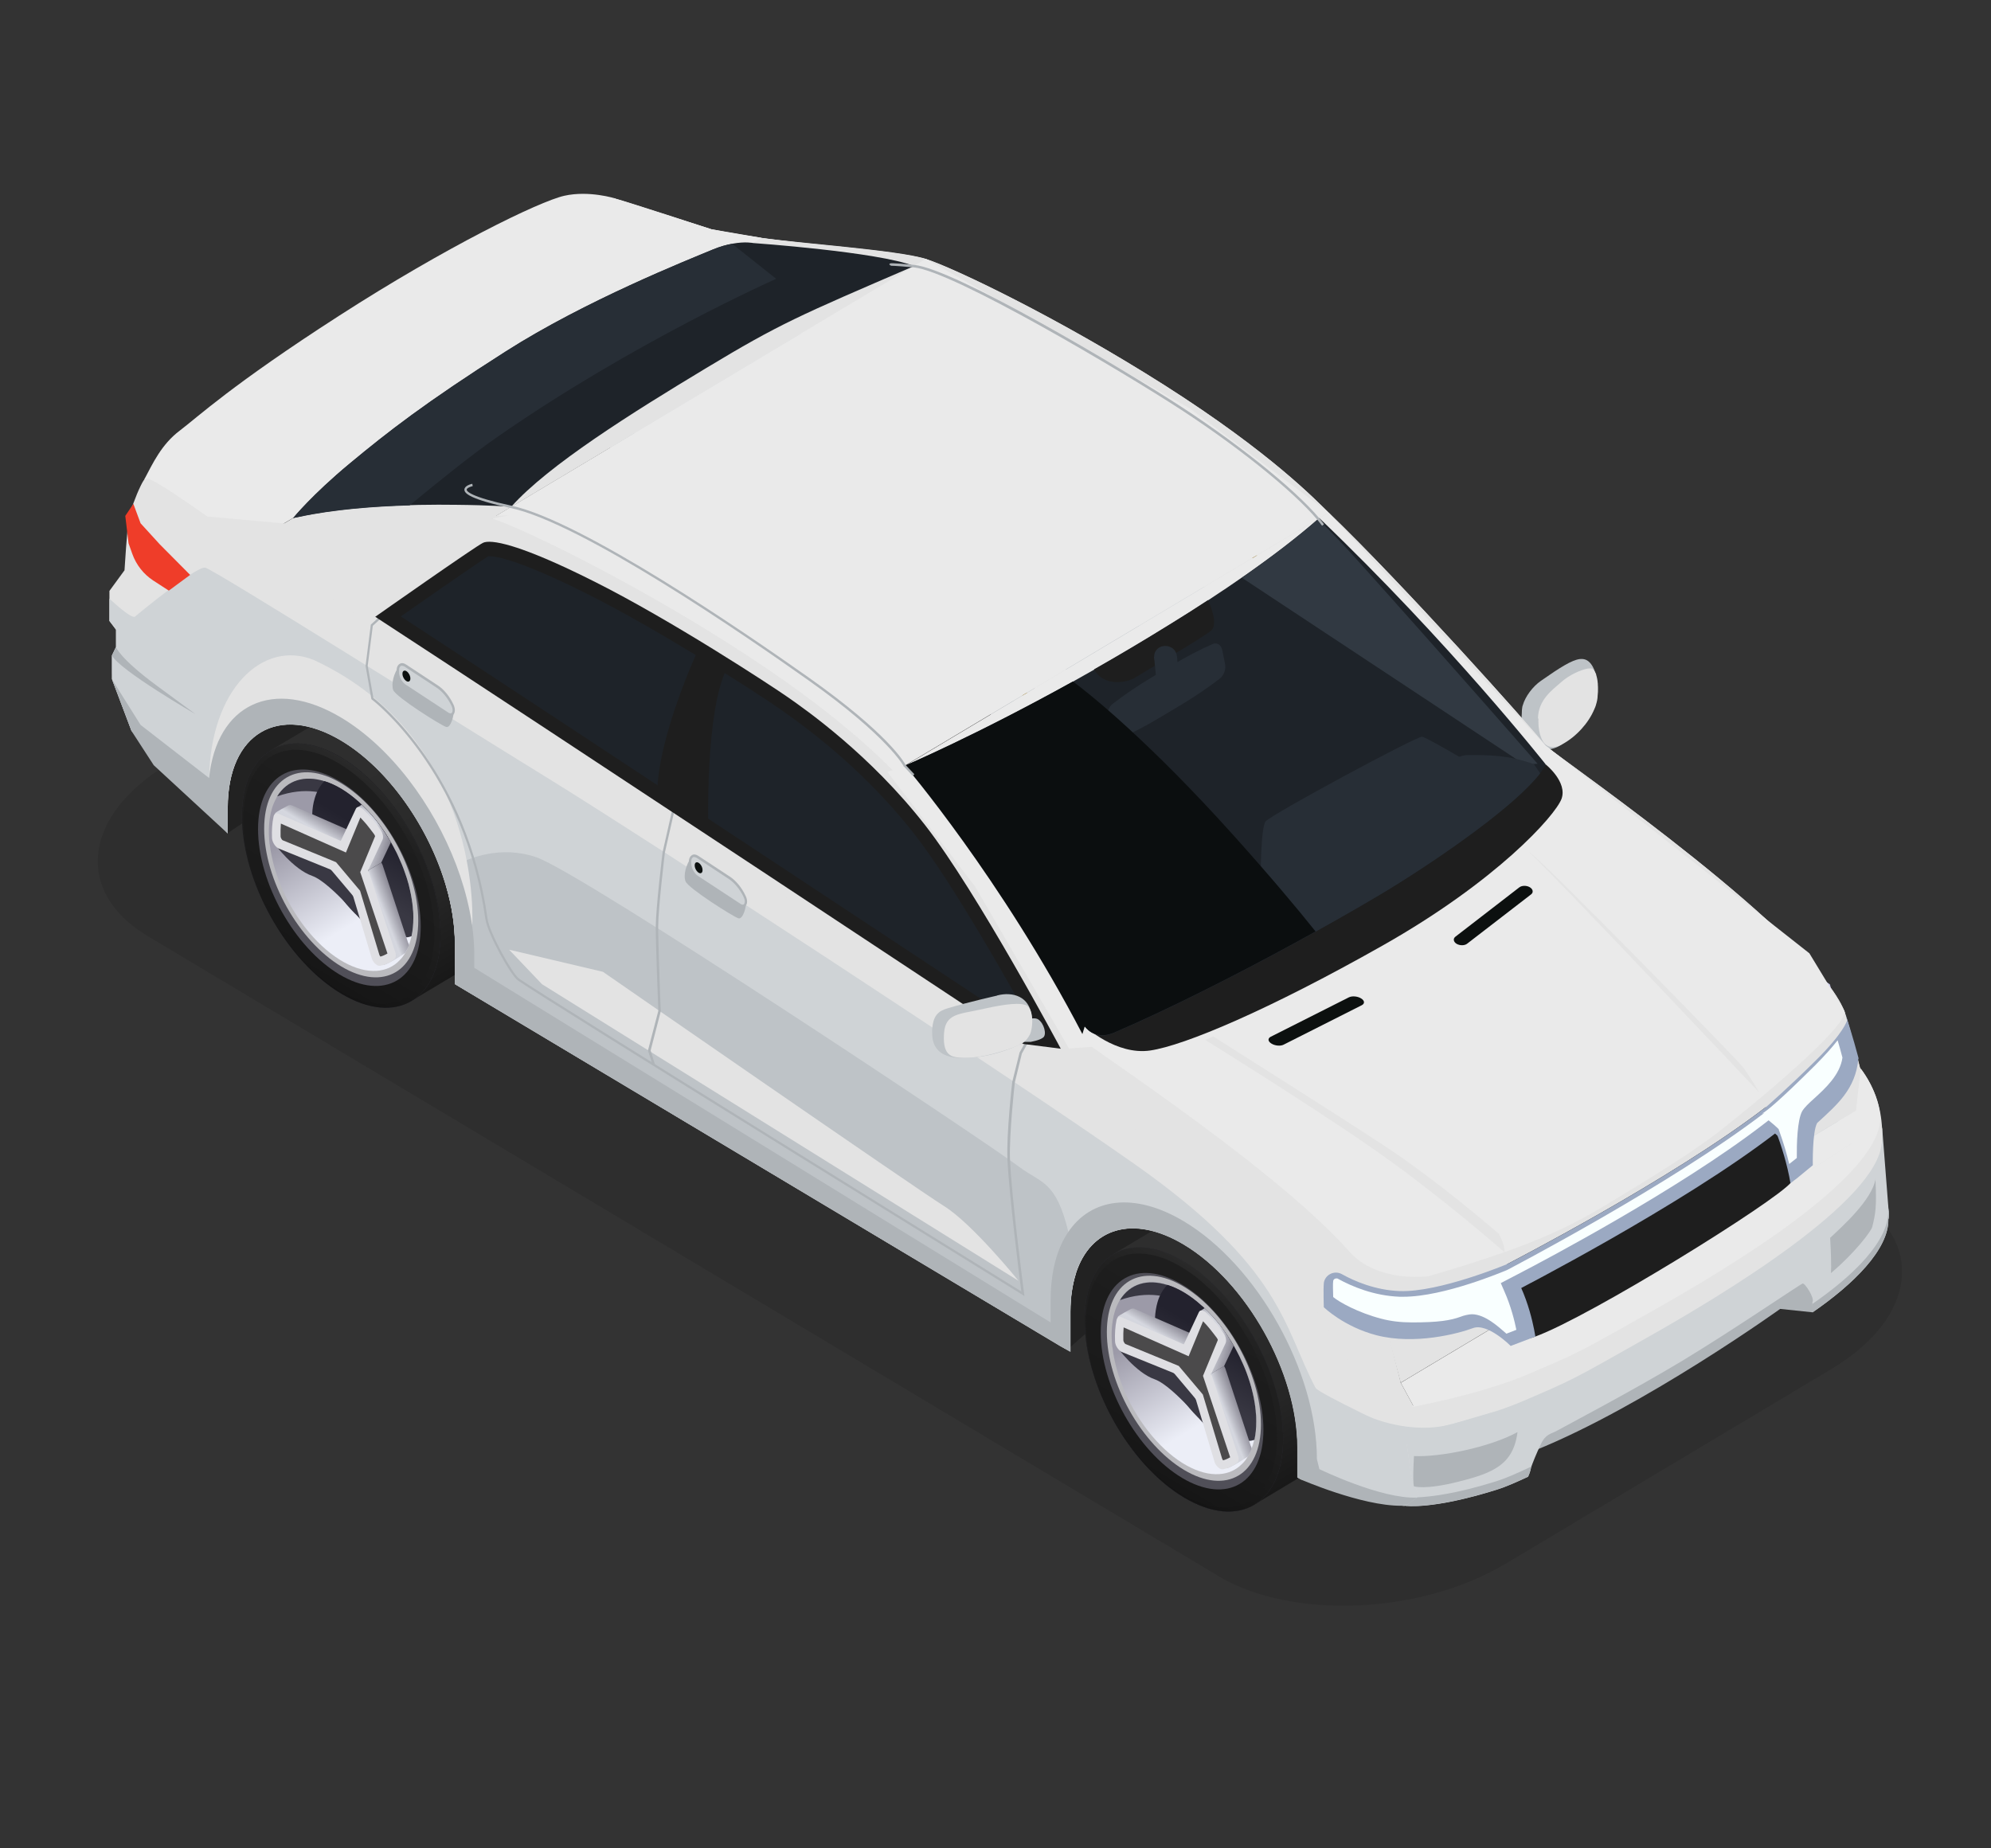 <svg width="28" height="26" viewBox="0 0 28 26" fill="none" xmlns="http://www.w3.org/2000/svg">
<rect x="0" y="0" width="28" height="26" fill="#333333" stroke="none"/>
<path opacity="0.1" d="M17.128 22.165L2.076 13.167C1.037 12.546 1.168 11.461 2.367 10.746L6.946 8.007C8.145 7.29 9.959 7.212 10.997 7.834L26.048 16.834C27.087 17.456 26.956 18.54 25.758 19.256L21.178 21.994C19.979 22.712 18.165 22.789 17.128 22.167V22.165Z" fill="black"/>
<path d="M25.492 18.46L25.035 18.412C25.035 18.412 23.128 19.78 21.593 20.4C20.058 21.021 21.794 19.655 22.29 19.307C22.783 18.956 25.413 17.636 25.494 17.847C25.573 18.058 25.494 18.46 25.494 18.46H25.492Z" fill="#AFB4B8"/>
<path d="M3.202 11.72L4.507 10.838L8.082 13.261L15.052 18.949L15.967 18.146L18.951 19.984L19.147 14.536L3.202 7.492C3.202 7.492 1.86 8.293 3.202 11.72Z" fill="#222222"/>
<path d="M7.112 12.604C7.112 13.519 6.487 13.888 5.716 13.428C4.945 12.966 4.32 11.851 4.32 10.933C4.32 10.015 4.945 9.648 5.716 10.109C6.487 10.57 7.112 11.686 7.112 12.604Z" fill="url(#paint0_linear_5803_1770)"/>
<path d="M5.799 14.071L6.703 13.53L4.715 10.012L3.805 10.556L5.799 14.071Z" fill="url(#paint1_linear_5803_1770)"/>
<path d="M6.198 13.15C6.198 14.066 5.573 14.435 4.802 13.974C4.031 13.513 3.406 12.398 3.406 11.48C3.406 10.562 4.031 10.195 4.802 10.656C5.573 11.117 6.198 12.233 6.198 13.15Z" fill="url(#paint2_linear_5803_1770)"/>
<path d="M18.963 19.69C18.963 20.605 18.339 20.974 17.568 20.513C16.796 20.052 16.172 18.937 16.172 18.019C16.172 17.101 16.796 16.734 17.568 17.195C18.339 17.656 18.963 18.772 18.963 19.69Z" fill="url(#paint3_linear_5803_1770)"/>
<path d="M17.65 21.159L18.555 20.616L16.567 17.098L15.656 17.642L17.65 21.159Z" fill="url(#paint4_linear_5803_1770)"/>
<path d="M21.409 10.216C21.409 10.276 21.413 10.333 21.425 10.372C21.425 10.374 21.425 10.377 21.425 10.377C21.432 10.395 21.438 10.408 21.448 10.416C21.454 10.422 21.464 10.431 21.474 10.439C21.518 10.475 21.593 10.518 21.681 10.535C21.713 10.541 21.748 10.543 21.782 10.539C21.782 10.539 21.794 10.539 21.8 10.537C21.836 10.533 21.875 10.521 21.913 10.502C21.921 10.498 21.929 10.493 21.939 10.487C21.939 10.487 21.957 10.477 21.965 10.47C22.132 10.362 22.33 10.16 22.414 9.98C22.427 9.953 22.437 9.926 22.443 9.901C22.451 9.868 22.459 9.834 22.461 9.801C22.461 9.793 22.463 9.784 22.463 9.776C22.467 9.747 22.467 9.72 22.467 9.694C22.467 9.674 22.467 9.655 22.465 9.636C22.465 9.624 22.465 9.613 22.461 9.601C22.457 9.563 22.451 9.526 22.441 9.49V9.486C22.421 9.409 22.388 9.346 22.346 9.309C22.31 9.277 22.269 9.265 22.215 9.271C22.104 9.286 21.943 9.386 21.669 9.578C21.556 9.657 21.45 9.797 21.415 9.922C21.415 9.926 21.413 9.928 21.411 9.932C21.407 9.951 21.405 9.972 21.403 9.991C21.403 10.018 21.401 10.049 21.399 10.08C21.399 10.126 21.397 10.172 21.399 10.216H21.409Z" fill="#BEC3C7"/>
<path d="M21.635 10.108V10.146C21.635 10.146 21.635 10.152 21.635 10.154C21.635 10.24 21.649 10.319 21.675 10.379V10.381C21.697 10.436 21.728 10.475 21.77 10.494C21.814 10.515 21.873 10.515 21.943 10.484C21.943 10.484 21.961 10.475 21.971 10.469C22.167 10.363 22.34 10.171 22.42 9.979C22.433 9.952 22.443 9.925 22.449 9.9C22.459 9.868 22.465 9.837 22.467 9.806V9.8C22.467 9.8 22.469 9.783 22.469 9.774C22.473 9.745 22.473 9.718 22.473 9.693C22.473 9.672 22.473 9.653 22.471 9.635C22.471 9.624 22.471 9.612 22.469 9.603C22.465 9.558 22.457 9.52 22.447 9.489V9.485C22.428 9.437 22.404 9.407 22.38 9.403C22.366 9.401 22.348 9.403 22.326 9.405C22.231 9.422 22.072 9.493 21.963 9.589C21.828 9.708 21.633 9.843 21.629 10.106L21.635 10.108Z" fill="#E3E3E3"/>
<path d="M26.556 17.149C26.556 17.149 26.411 17.266 26.288 17.243C26.165 17.218 25.236 16.659 25.236 16.659L25.188 16.632V16.209C25.188 15.16 24.473 13.883 23.591 13.355C22.878 12.93 22.276 13.122 22.07 13.764C22.022 13.917 21.994 14.096 21.994 14.298V14.861L21.859 14.786L13.338 9.691V9.121C13.338 8.865 13.295 8.594 13.217 8.323C12.977 7.49 12.407 6.666 11.74 6.268C10.858 5.74 10.143 6.164 10.143 7.211V7.572L8.55 6.27L8.276 5.544V5.213L8.333 5.094V4.85L8.24 4.727L8.121 4.376L8.333 4.086C8.333 4.086 8.369 3.496 8.395 3.352C8.413 3.254 8.375 3.104 8.441 2.971C8.472 2.908 8.619 2.793 8.633 2.789C8.633 2.789 8.643 2.789 8.653 2.793C8.808 2.833 10.006 3.225 10.006 3.225C10.006 3.225 10.254 3.275 10.713 3.346C11.174 3.417 12.637 3.517 13.021 3.642C13.406 3.765 14.87 4.462 16.375 5.417C17.879 6.374 18.506 7.038 18.683 7.209C19.728 8.214 21.506 10.198 21.74 10.494C22.153 10.821 25.492 13.132 25.937 14.223C26.04 14.538 26.282 15.514 26.282 15.514L26.467 15.854V16.075L26.35 16.242L26.433 16.839L26.556 17.149Z" fill="#E3E3E3"/>
<path d="M26.556 17.148C26.556 17.148 26.411 17.265 26.288 17.242C26.165 17.217 25.236 16.658 25.236 16.658L25.188 16.631V16.207C25.188 15.158 24.473 13.882 23.591 13.354C22.878 12.929 22.276 13.12 22.07 13.763C22.022 13.915 21.994 14.095 21.994 14.297V14.86L21.859 14.785L13.338 9.689V9.12C13.338 8.864 13.295 8.592 13.217 8.321C12.977 7.489 12.407 6.665 11.74 6.267C10.858 5.739 10.143 6.162 10.143 7.209V7.57L8.55 6.269L8.276 5.543V5.211L8.333 5.092V4.848L8.24 4.725L8.121 4.483C8.121 4.483 8.671 4.638 8.719 4.592C8.768 4.548 9.702 3.808 9.825 3.833C9.948 3.858 13.335 5.989 14.661 6.805C15.986 7.62 21.057 10.931 22.89 12.22C24.985 13.692 24.985 14.508 25.44 15.371C25.48 15.446 26.348 16.237 26.348 16.237L26.431 16.833L26.554 17.144L26.556 17.148Z" fill="#CFD3D6"/>
<path d="M11.228 5.127C10.507 4.835 10.04 5.135 10.02 6.38C10.9 5.819 11.139 5.65 11.957 6.361C12.775 7.073 13.359 8.017 13.359 8.017C13.359 8.017 13.063 5.921 11.23 5.127H11.228Z" fill="#CFD3D6"/>
<path d="M22.069 13.764C22.02 13.916 21.992 14.096 21.992 14.298V14.861L21.857 14.786L13.336 9.691V9.121C13.336 8.865 13.293 8.593 13.215 8.322C13.257 8.157 13.285 8.055 13.285 8.055C13.285 8.055 13.312 8.039 13.358 8.014C13.527 7.924 13.972 7.732 14.482 7.907C15.13 8.13 20.85 11.941 21.273 12.262C21.579 12.494 21.789 12.452 21.964 13.182C22 13.338 22.036 13.528 22.071 13.764H22.069Z" fill="#BEC3C7"/>
<path d="M15.417 9.518L14.098 9.207L14.561 9.693L21.262 13.864C21.262 13.864 20.613 13.059 20.214 12.813C19.816 12.565 15.417 9.518 15.417 9.518Z" fill="#E3E3E3"/>
<path d="M13.339 9.693V9.124C13.339 8.867 13.296 8.596 13.218 8.325C12.978 7.493 12.408 6.669 11.742 6.271C10.859 5.743 10.144 6.166 10.144 7.213V7.574L8.551 6.273L8.277 5.547L8.555 5.839L9.881 6.794C9.989 5.755 10.781 5.372 11.739 5.945C12.43 6.358 13.033 7.161 13.357 8.016C13.518 8.442 13.611 8.88 13.611 9.289V9.464L21.717 14.453V14.136C21.717 13.738 21.806 13.414 21.961 13.185C22.283 12.703 22.891 12.613 23.59 13.031C24.623 13.648 25.461 15.146 25.461 16.374L25.495 16.516L26.555 17.15C26.555 17.15 26.41 17.267 26.287 17.244C26.164 17.219 25.236 16.66 25.236 16.66L25.187 16.633V16.209C25.187 15.16 24.472 13.884 23.59 13.356C22.877 12.931 22.275 13.122 22.07 13.765C22.021 13.917 21.993 14.096 21.993 14.299V14.862L21.858 14.787L13.337 9.691L13.339 9.693Z" fill="#AFB4B8"/>
<path d="M12.103 4.601C14.437 6.122 21.44 10.756 21.44 10.756C21.44 10.756 24.108 12.483 24.535 12.965C24.962 13.447 25.559 14.608 25.661 14.798C25.764 14.988 26.284 15.518 26.284 15.518C26.284 15.518 26.044 14.542 25.941 14.227C25.494 13.136 22.155 10.825 21.744 10.498C21.51 10.203 19.734 8.218 18.687 7.212C18.509 7.041 17.883 6.378 16.379 5.421C14.874 4.463 13.41 3.769 13.025 3.646C12.641 3.523 11.178 3.421 10.717 3.35C10.256 3.279 10.01 3.229 10.01 3.229C10.01 3.229 8.812 2.837 8.657 2.797C8.598 2.862 8.447 2.97 8.445 2.974C8.445 2.974 10.298 3.427 12.105 4.603L12.103 4.601Z" fill="#E3E3E3"/>
<path d="M13.135 9.002C13.135 9.918 12.511 10.287 11.739 9.826C10.968 9.365 10.344 8.249 10.344 7.331C10.344 6.414 10.968 6.047 11.739 6.507C12.511 6.968 13.135 8.084 13.135 9.002Z" fill="url(#paint5_linear_5803_1770)"/>
<path d="M12.823 8.815C12.823 9.524 12.338 9.812 11.742 9.453C11.146 9.094 10.66 8.231 10.66 7.52C10.66 6.808 11.146 6.523 11.742 6.881C12.34 7.238 12.823 8.104 12.823 8.815Z" fill="#CBCAE8"/>
<path d="M24.987 16.088C24.987 17.004 24.362 17.373 23.591 16.912C22.82 16.451 22.195 15.335 22.195 14.417C22.195 13.5 22.82 13.133 23.591 13.593C24.362 14.054 24.987 15.17 24.987 16.088Z" fill="url(#paint6_linear_5803_1770)"/>
<path d="M24.671 15.901C24.671 16.61 24.186 16.898 23.589 16.539C22.991 16.182 22.508 15.317 22.508 14.606C22.508 13.894 22.993 13.609 23.589 13.967C24.188 14.324 24.671 15.19 24.671 15.901Z" fill="#CBCAE8"/>
<path d="M21.35 14.103L21.308 14.076C21.244 14.036 14.801 10.042 14.388 9.789C13.985 9.543 13.792 9.112 13.697 8.903L13.681 8.868C13.598 8.688 12.67 6.429 12.632 6.333L12.027 4.744L12.076 4.562L12.839 4.667L20.78 9.831L21.105 10.478L21.346 11.139C21.346 11.139 21.449 12.059 21.489 12.418C21.53 12.776 21.366 14.003 21.358 14.055L21.352 14.105L21.35 14.103ZM12.096 4.738L12.692 6.306C12.702 6.329 13.659 8.661 13.739 8.838L13.755 8.874C13.846 9.076 14.035 9.493 14.42 9.729C14.817 9.971 20.736 13.64 21.3 13.99C21.332 13.75 21.459 12.732 21.423 12.422C21.383 12.063 21.28 11.149 21.28 11.149L21.042 10.501L20.728 9.875L12.809 4.725L12.122 4.636L12.096 4.74V4.738Z" fill="#97772A"/>
<path d="M24.812 13.217L25.735 13.847C25.735 13.847 25.822 14.218 25.914 14.531C26.007 14.844 26.083 15.282 26.083 15.282C26.083 15.282 25.683 14.796 25.666 14.75C25.65 14.704 24.919 13.403 24.919 13.403L24.812 13.215V13.217Z" fill="#CBCAE8"/>
<path d="M8.335 3.223L8.903 3.36L9.763 3.732L9.612 3.938L9.193 4.23L8.521 3.969L8.271 3.777L8.223 3.392L8.335 3.223Z" fill="#EF3D29"/>
<path d="M9.826 6.694C9.826 6.694 8.535 5.757 8.459 5.68C8.382 5.603 8.277 5.473 8.277 5.473V5.215L8.678 5.559L9.174 5.978L9.284 6.166L9.826 6.694Z" fill="#CFD3D6"/>
<path d="M26.464 15.856C26.464 15.856 26.226 15.775 25.924 15.562C25.622 15.35 25.586 14.891 25.586 14.891L26.277 15.516L26.462 15.856H26.464Z" fill="#E3E3E3"/>
<path d="M10.711 3.346L3.771 7.495L3.064 7.374L2.043 6.727L8.631 2.789L10.005 3.225L10.711 3.346Z" fill="#EAEAEA"/>
<path d="M10.714 3.348L13.022 3.642L6.915 7.294L3.773 7.496L10.714 3.348Z" fill="#E3E3E3"/>
<path d="M21.742 10.496L15.039 14.503L12.578 10.861L18.685 7.211L21.742 10.496Z" fill="#EAEAEA"/>
<path d="M12.575 10.859L18.682 7.209L16.729 5.743L13.021 3.641L6.914 7.293L12.575 10.859Z" fill="#EAEAEA"/>
<path d="M21.742 10.492L15.039 14.499L19.357 18.157L25.939 14.222L25.446 13.41L21.742 10.492Z" fill="#EAEAEA"/>
<path d="M19.975 21.083L26.557 17.148L26.559 17.016L26.47 15.871L19.767 20.176L19.449 20.418L19.975 21.083Z" fill="#CFD3D6"/>
<path d="M19.974 21.087C19.974 21.087 19.829 21.204 19.706 21.179C19.583 21.154 18.296 20.81 18.296 20.81L18.248 20.782V20.359C18.248 19.31 17.533 18.034 16.65 17.506C15.938 17.08 15.335 17.272 15.13 17.915C15.082 18.067 15.053 18.246 15.053 18.448V19.012L14.918 18.937L6.397 13.841V13.272C6.397 13.015 6.355 12.744 6.276 12.473C6.036 11.641 5.466 10.817 4.8 10.418C3.918 9.891 3.203 10.314 3.203 11.361V11.722L1.849 10.279L1.575 9.553V9.221L1.632 9.102V8.858L1.539 8.735V8.312L1.751 8.022C1.751 8.022 1.787 7.432 1.813 7.288C1.831 7.19 1.912 6.969 1.978 6.835C2.008 6.772 2.035 6.729 2.051 6.727C2.053 6.727 2.061 6.727 2.071 6.729C2.226 6.768 3.066 7.375 3.066 7.375C3.066 7.375 3.313 7.425 3.773 7.496C4.232 7.567 6.53 7.169 6.915 7.292C7.299 7.415 8.763 8.112 10.268 9.067C11.772 10.024 12.399 10.687 12.576 10.858C13.621 11.864 14.804 14.204 15.037 14.5C15.45 14.828 18.908 17.068 19.353 18.159C19.456 18.474 19.696 19.45 19.696 19.45L19.881 19.79V20.011L19.764 20.178L19.847 20.774L19.97 21.085L19.974 21.087Z" fill="#E3E3E3"/>
<path d="M19.974 21.086C19.974 21.086 19.829 21.203 19.706 21.177C19.583 21.152 18.296 20.808 18.296 20.808L18.248 20.781V20.358C18.248 19.309 17.533 18.032 16.65 17.505C15.938 17.079 15.335 17.271 15.13 17.913C15.082 18.066 15.053 18.245 15.053 18.447V19.01L14.918 18.935L6.397 13.84V13.27C6.397 13.014 6.355 12.743 6.276 12.472C6.036 11.639 5.466 10.815 4.8 10.417C3.918 9.889 3.203 10.313 3.203 11.36V11.721L1.849 10.277L1.575 9.551V9.22L1.632 9.101V8.857L1.539 8.734V8.421C1.539 8.421 1.851 8.717 1.9 8.673C1.948 8.63 2.764 7.96 2.886 7.985C3.009 8.01 6.397 10.142 7.722 10.957C9.047 11.773 14.119 15.083 15.952 16.372C18.046 17.844 18.046 18.66 18.501 19.523C18.542 19.599 19.766 20.174 19.766 20.174L19.849 20.771L19.972 21.081L19.974 21.086Z" fill="#CFD3D6"/>
<path d="M15.131 17.916C15.083 18.069 15.055 18.248 15.055 18.45V19.014L14.92 18.938L6.398 13.843V13.274C6.398 13.017 6.356 12.746 6.277 12.475C6.32 12.31 6.348 12.208 6.348 12.208C6.348 12.208 6.374 12.191 6.42 12.166C6.59 12.076 7.035 11.884 7.544 12.059C8.193 12.283 13.913 16.093 14.335 16.415C14.642 16.646 14.851 16.604 15.026 17.334C15.063 17.491 15.099 17.681 15.133 17.916H15.131Z" fill="#BEC3C7"/>
<path d="M4.414 9.284C3.693 8.992 2.962 9.697 2.941 10.943C3.604 9.933 4.124 9.904 5.016 10.509C6.196 11.306 6.641 13.024 6.641 13.024C6.641 13.024 6.814 10.4 4.414 9.284Z" fill="#E3E3E3"/>
<path d="M8.479 13.67L7.16 13.359L7.623 13.845L14.324 18.017C14.324 18.017 13.676 17.214 13.277 16.966C12.878 16.717 8.479 13.67 8.479 13.67Z" fill="#E3E3E3"/>
<path d="M6.396 13.843V13.274C6.396 13.017 6.354 12.746 6.275 12.475C6.035 11.643 5.465 10.819 4.799 10.42C3.917 9.893 3.202 10.316 3.202 11.363V11.724L2.162 10.764L1.848 10.28L1.574 9.555L1.977 10.197L2.94 10.944C3.049 9.905 3.84 9.521 4.799 10.095C5.49 10.508 6.092 11.313 6.416 12.166C6.577 12.592 6.67 13.03 6.67 13.438V13.614L14.776 18.603V18.286C14.776 17.887 14.865 17.564 15.02 17.335C15.342 16.853 15.95 16.763 16.649 17.18C17.683 17.798 18.52 19.295 18.52 20.524L18.555 20.666C18.555 20.666 19.419 21.087 19.926 21.066C19.989 21.064 19.828 21.179 19.703 21.181C19.145 21.183 18.293 20.811 18.293 20.811L18.244 20.784V20.361C18.244 19.312 17.529 18.035 16.647 17.508C15.934 17.082 15.332 17.274 15.127 17.916C15.078 18.069 15.05 18.248 15.05 18.45V19.014L14.915 18.939L6.394 13.843H6.396Z" fill="#AFB4B8"/>
<path d="M5.161 8.749C7.495 10.27 14.498 14.905 14.498 14.905C14.498 14.905 17.166 16.63 17.593 17.113C18.02 17.595 18.767 18.851 18.87 19.041C18.973 19.23 19.698 19.451 19.698 19.451C19.698 19.451 19.458 18.475 19.356 18.16C18.909 17.07 15.45 14.829 15.04 14.502C14.806 14.208 13.626 11.866 12.578 10.86C12.401 10.689 11.775 10.026 10.27 9.069C8.766 8.111 7.302 7.417 6.917 7.294C6.532 7.171 4.234 7.569 3.775 7.498C3.314 7.427 3.068 7.377 3.068 7.377C3.068 7.377 2.228 6.77 2.073 6.73C2.015 6.795 1.984 6.833 1.98 6.837C1.98 6.837 3.356 7.573 5.163 8.749H5.161Z" fill="#E3E3E3"/>
<path d="M6.194 13.154C6.194 14.07 5.569 14.439 4.798 13.978C4.027 13.517 3.402 12.401 3.402 11.484C3.402 10.566 4.027 10.199 4.798 10.66C5.569 11.121 6.194 12.237 6.194 13.154Z" fill="#2D2C37"/>
<path d="M6.194 13.154C6.194 14.07 5.569 14.439 4.798 13.978C4.027 13.517 3.402 12.401 3.402 11.484C3.402 10.566 4.027 10.199 4.798 10.66C5.569 11.121 6.194 12.237 6.194 13.154Z" fill="url(#paint7_linear_5803_1770)"/>
<path d="M6.109 13.137C6.109 14.019 5.506 14.374 4.765 13.929C4.024 13.485 3.422 12.411 3.422 11.531C3.422 10.65 4.024 10.294 4.765 10.738C5.506 11.182 6.109 12.257 6.109 13.137Z" fill="url(#paint8_linear_5803_1770)"/>
<path d="M5.917 13.031C5.917 13.782 5.405 14.084 4.773 13.707C4.14 13.329 3.629 12.413 3.629 11.663C3.629 10.912 4.14 10.609 4.773 10.987C5.405 11.364 5.917 12.28 5.917 13.031Z" fill="#504F58"/>
<path d="M5.882 12.953C5.882 13.665 5.397 13.952 4.798 13.594C4.2 13.235 3.715 12.369 3.715 11.658C3.715 10.947 4.2 10.659 4.798 11.018C5.397 11.377 5.882 12.242 5.882 12.953Z" fill="#BABABE"/>
<path d="M3.793 11.873C3.84 12.282 4.037 12.747 4.349 13.118C4.661 13.488 5.014 13.675 5.296 13.657C5.421 13.648 5.533 13.6 5.62 13.508C5.648 13.481 5.674 13.446 5.697 13.408C5.701 13.4 5.707 13.394 5.709 13.385C5.725 13.358 5.739 13.329 5.749 13.298C5.765 13.258 5.777 13.214 5.787 13.171C5.805 13.091 5.813 13.004 5.813 12.914C5.813 12.872 5.813 12.831 5.807 12.789C5.807 12.766 5.803 12.745 5.801 12.724C5.801 12.71 5.797 12.695 5.795 12.68C5.795 12.668 5.791 12.653 5.789 12.641C5.783 12.601 5.775 12.559 5.765 12.518C5.761 12.497 5.755 12.478 5.751 12.457C5.747 12.441 5.743 12.424 5.737 12.407C5.731 12.382 5.723 12.359 5.715 12.334C5.709 12.315 5.703 12.299 5.697 12.28C5.67 12.203 5.638 12.126 5.602 12.048C5.594 12.032 5.588 12.017 5.58 12.001C5.554 11.948 5.527 11.898 5.497 11.846C5.489 11.834 5.483 11.821 5.475 11.809C5.461 11.786 5.447 11.763 5.433 11.74C5.376 11.654 5.316 11.569 5.249 11.492C5.215 11.452 5.183 11.414 5.149 11.381C5.133 11.364 5.116 11.348 5.1 11.333C5.096 11.329 5.09 11.323 5.086 11.318C5.074 11.306 5.06 11.293 5.046 11.281C4.885 11.135 4.72 11.037 4.563 10.989C4.289 10.903 4.043 10.97 3.9 11.202C3.896 11.208 3.89 11.216 3.888 11.223C3.862 11.271 3.84 11.32 3.823 11.377C3.781 11.521 3.771 11.69 3.791 11.871L3.793 11.873Z" fill="url(#paint9_linear_5803_1770)"/>
<path d="M5.131 11.529L5.141 11.844C5.256 11.834 5.369 11.823 5.473 11.809C5.459 11.786 5.445 11.763 5.431 11.74C5.375 11.654 5.314 11.569 5.248 11.492C5.214 11.452 5.181 11.414 5.147 11.381C5.131 11.364 5.115 11.348 5.099 11.333C5.095 11.329 5.089 11.323 5.085 11.318C5.073 11.306 5.059 11.293 5.044 11.281C4.883 11.135 4.718 11.037 4.561 10.989C4.287 10.903 4.041 10.97 3.898 11.202C4.686 10.922 5.129 11.529 5.129 11.529H5.131Z" fill="#393843"/>
<path d="M3.859 11.867C3.859 11.867 4.121 12.227 4.391 12.321C4.661 12.417 5.185 13.07 5.185 13.07L5.144 11.844C4.528 11.892 3.859 11.865 3.859 11.865V11.867Z" fill="#393843"/>
<path d="M4.397 11.654C4.436 12.004 4.607 12.405 4.875 12.724C5.022 12.899 5.183 13.028 5.336 13.103C5.461 13.166 5.58 13.193 5.688 13.187C5.696 13.187 5.705 13.187 5.713 13.185C5.739 13.185 5.763 13.178 5.787 13.17C5.805 13.091 5.813 13.003 5.813 12.913C5.813 12.872 5.813 12.83 5.807 12.788C5.807 12.765 5.803 12.745 5.801 12.724C5.801 12.709 5.797 12.694 5.795 12.68C5.795 12.667 5.791 12.653 5.789 12.64C5.783 12.601 5.775 12.559 5.765 12.517C5.761 12.496 5.755 12.477 5.751 12.457C5.747 12.44 5.743 12.423 5.737 12.407C5.731 12.382 5.723 12.359 5.715 12.334C5.709 12.315 5.702 12.298 5.696 12.279C5.67 12.202 5.638 12.125 5.602 12.048C5.594 12.031 5.588 12.017 5.58 12C5.553 11.948 5.527 11.898 5.497 11.845C5.477 11.81 5.455 11.775 5.433 11.739C5.376 11.654 5.316 11.568 5.249 11.491C5.215 11.451 5.183 11.414 5.149 11.38C5.133 11.364 5.116 11.347 5.1 11.332C5.096 11.328 5.09 11.322 5.086 11.318C5.074 11.305 5.06 11.293 5.046 11.28C4.885 11.134 4.72 11.036 4.563 10.988C4.532 11.02 4.504 11.055 4.48 11.099C4.458 11.139 4.44 11.182 4.426 11.23C4.405 11.299 4.393 11.374 4.391 11.453C4.389 11.518 4.391 11.585 4.399 11.654H4.397Z" fill="url(#paint10_linear_5803_1770)"/>
<path d="M5.177 12.244L5.362 12.134L5.497 11.848C5.477 11.813 5.455 11.777 5.432 11.742C5.376 11.656 5.316 11.571 5.249 11.493C5.215 11.454 5.183 11.416 5.148 11.383C5.132 11.366 5.116 11.35 5.1 11.335C5.096 11.331 5.09 11.325 5.086 11.32C5.05 11.343 5.02 11.362 5.02 11.362L5.249 11.639L5.177 12.246V12.244Z" fill="url(#paint11_linear_5803_1770)"/>
<path d="M5.179 12.245L5.152 12.492L5.336 13.105L5.418 13.38C5.446 13.441 5.364 13.578 5.402 13.57C5.463 13.557 5.616 13.463 5.698 13.407C5.702 13.399 5.708 13.393 5.71 13.384C5.726 13.357 5.74 13.328 5.751 13.297C5.751 13.282 5.744 13.268 5.736 13.253L5.714 13.184L5.38 12.166L5.364 12.133L5.179 12.243V12.245Z" fill="url(#paint12_linear_5803_1770)"/>
<path d="M4.06 11.329C4.076 11.321 4.097 11.323 4.121 11.335L5.007 11.723L5.031 11.738V12.23L4.836 12.114L4.101 11.815C4.054 11.788 4.018 11.723 4.014 11.667C4.01 11.559 3.849 11.536 3.869 11.442C3.873 11.423 4.048 11.333 4.06 11.327V11.329Z" fill="url(#paint13_linear_5803_1770)"/>
<path d="M4.994 12.636L5.378 11.816C5.396 11.783 5.386 11.72 5.35 11.67C5.314 11.618 5.276 11.568 5.233 11.52C5.193 11.472 5.151 11.426 5.108 11.384C5.068 11.345 5.024 11.341 5.006 11.374L4.621 12.194L4.992 12.634L4.994 12.636Z" fill="#DFDFE3"/>
<path d="M4.845 12.348V11.856L4.818 11.841L3.932 11.453C3.892 11.43 3.858 11.441 3.848 11.482C3.827 11.576 3.821 11.679 3.825 11.785C3.827 11.841 3.866 11.906 3.912 11.933L4.647 12.231L4.845 12.348Z" fill="#DFDFE3"/>
<path d="M5.547 13.491C5.573 13.47 5.573 13.418 5.549 13.366L5.192 12.28L5.178 12.246L4.848 12.346L4.966 12.605L5.232 13.493C5.261 13.554 5.311 13.594 5.349 13.585C5.422 13.571 5.49 13.539 5.549 13.491H5.547Z" fill="#DFDFE3"/>
<path d="M5.35 13.456C5.35 13.456 5.34 13.444 5.336 13.434L5.064 12.53L4.726 12.128L3.974 11.819C3.964 11.813 3.946 11.784 3.946 11.767C3.944 11.702 3.946 11.642 3.95 11.585L4.865 11.992L5.068 11.5C5.096 11.529 5.122 11.56 5.151 11.592C5.189 11.638 5.225 11.686 5.261 11.734C5.269 11.744 5.273 11.757 5.275 11.763L5.066 12.268L5.449 13.413C5.418 13.431 5.386 13.446 5.35 13.456Z" fill="#4B4A4B"/>
<path d="M18.045 20.24C18.045 21.156 17.421 21.525 16.65 21.064C15.878 20.603 15.254 19.487 15.254 18.57C15.254 17.652 15.878 17.285 16.65 17.746C17.421 18.207 18.045 19.323 18.045 20.24Z" fill="url(#paint14_linear_5803_1770)"/>
<path d="M18.045 20.24C18.045 21.156 17.421 21.525 16.65 21.064C15.878 20.603 15.254 19.487 15.254 18.57C15.254 17.652 15.878 17.285 16.65 17.746C17.421 18.207 18.045 19.323 18.045 20.24Z" fill="#2D2C37"/>
<path d="M18.045 20.24C18.045 21.156 17.421 21.525 16.65 21.064C15.878 20.603 15.254 19.487 15.254 18.57C15.254 17.652 15.878 17.285 16.65 17.746C17.421 18.207 18.045 19.323 18.045 20.24Z" fill="url(#paint15_linear_5803_1770)"/>
<path d="M17.96 20.223C17.96 21.105 17.358 21.459 16.617 21.015C15.876 20.571 15.273 19.497 15.273 18.617C15.273 17.736 15.876 17.38 16.617 17.824C17.358 18.268 17.96 19.343 17.96 20.223Z" fill="url(#paint16_linear_5803_1770)"/>
<path d="M17.768 20.113C17.768 20.864 17.257 21.166 16.624 20.789C15.992 20.411 15.48 19.495 15.48 18.745C15.48 17.994 15.992 17.691 16.624 18.069C17.257 18.446 17.768 19.362 17.768 20.113Z" fill="#504F58"/>
<path d="M17.733 20.035C17.733 20.747 17.248 21.034 16.65 20.676C16.052 20.317 15.566 19.451 15.566 18.74C15.566 18.029 16.052 17.741 16.65 18.1C17.248 18.459 17.733 19.324 17.733 20.035Z" fill="#BABABE"/>
<path d="M15.645 18.953C15.691 19.362 15.889 19.827 16.201 20.198C16.513 20.568 16.865 20.755 17.147 20.736C17.272 20.728 17.383 20.68 17.472 20.588C17.5 20.561 17.526 20.528 17.548 20.488C17.552 20.48 17.558 20.474 17.56 20.465C17.576 20.438 17.59 20.409 17.601 20.378C17.617 20.338 17.629 20.294 17.639 20.25C17.657 20.171 17.665 20.084 17.665 19.994C17.665 19.952 17.665 19.91 17.659 19.869C17.659 19.846 17.655 19.825 17.653 19.804C17.653 19.79 17.649 19.775 17.647 19.76C17.647 19.748 17.643 19.733 17.641 19.721C17.635 19.681 17.627 19.639 17.617 19.598C17.613 19.577 17.607 19.558 17.602 19.537C17.598 19.52 17.594 19.504 17.588 19.487C17.582 19.462 17.574 19.439 17.566 19.414C17.56 19.395 17.554 19.379 17.548 19.36C17.522 19.283 17.49 19.206 17.453 19.128C17.445 19.112 17.439 19.097 17.431 19.08C17.405 19.028 17.379 18.978 17.349 18.926C17.341 18.914 17.335 18.901 17.327 18.889C17.312 18.866 17.298 18.843 17.284 18.82C17.228 18.734 17.167 18.649 17.101 18.572C17.067 18.532 17.035 18.494 17 18.461C16.984 18.444 16.968 18.428 16.952 18.413C16.948 18.409 16.942 18.402 16.938 18.398C16.926 18.386 16.912 18.373 16.898 18.363C16.736 18.217 16.571 18.119 16.414 18.071C16.14 17.985 15.895 18.052 15.752 18.284C15.748 18.29 15.742 18.298 15.739 18.305C15.713 18.352 15.691 18.402 15.675 18.459C15.633 18.603 15.623 18.772 15.643 18.953H15.645Z" fill="url(#paint17_linear_5803_1770)"/>
<path d="M16.983 18.613L16.993 18.928C17.108 18.918 17.22 18.907 17.325 18.892C17.311 18.869 17.297 18.846 17.283 18.824C17.226 18.738 17.166 18.653 17.099 18.575C17.065 18.536 17.033 18.498 16.999 18.465C16.983 18.448 16.966 18.431 16.95 18.417C16.946 18.413 16.94 18.406 16.936 18.402C16.924 18.39 16.91 18.377 16.896 18.367C16.735 18.221 16.57 18.123 16.413 18.075C16.139 17.989 15.893 18.056 15.75 18.288C16.538 18.008 16.981 18.615 16.981 18.615L16.983 18.613Z" fill="#393843"/>
<path d="M15.709 18.949C15.709 18.949 15.971 19.31 16.241 19.403C16.511 19.499 17.032 20.152 17.032 20.152L16.992 18.926C16.376 18.974 15.707 18.947 15.707 18.947L15.709 18.949Z" fill="#393843"/>
<path d="M16.251 18.738C16.289 19.088 16.46 19.488 16.728 19.808C16.875 19.983 17.034 20.112 17.189 20.187C17.314 20.25 17.433 20.277 17.542 20.27C17.55 20.27 17.558 20.27 17.566 20.268C17.592 20.268 17.616 20.262 17.641 20.254C17.659 20.175 17.667 20.087 17.667 19.997C17.667 19.956 17.667 19.914 17.661 19.872C17.661 19.849 17.657 19.828 17.655 19.808C17.655 19.793 17.651 19.778 17.649 19.764C17.649 19.751 17.645 19.737 17.643 19.724C17.637 19.684 17.629 19.643 17.619 19.601C17.614 19.58 17.608 19.561 17.604 19.541C17.6 19.524 17.596 19.507 17.59 19.49C17.584 19.465 17.576 19.442 17.568 19.417C17.562 19.399 17.556 19.382 17.55 19.363C17.524 19.286 17.492 19.209 17.455 19.132C17.447 19.115 17.441 19.1 17.433 19.084C17.407 19.032 17.381 18.982 17.351 18.929C17.331 18.894 17.308 18.858 17.286 18.823C17.23 18.738 17.169 18.652 17.103 18.575C17.069 18.535 17.036 18.498 17.002 18.464C16.986 18.448 16.97 18.431 16.954 18.416C16.95 18.412 16.944 18.406 16.94 18.402C16.928 18.389 16.914 18.377 16.899 18.366C16.738 18.22 16.573 18.122 16.416 18.074C16.386 18.105 16.358 18.141 16.334 18.185C16.311 18.224 16.293 18.268 16.279 18.316C16.259 18.385 16.247 18.46 16.243 18.539C16.241 18.604 16.243 18.671 16.251 18.74V18.738Z" fill="url(#paint18_linear_5803_1770)"/>
<path d="M17.03 19.326L17.215 19.216L17.35 18.93C17.33 18.895 17.308 18.859 17.286 18.824C17.23 18.738 17.169 18.653 17.103 18.576C17.069 18.536 17.036 18.498 17.002 18.465C16.986 18.448 16.97 18.431 16.954 18.417C16.95 18.413 16.944 18.407 16.94 18.402C16.903 18.425 16.873 18.444 16.871 18.446L17.103 18.721L17.03 19.328V19.326Z" fill="url(#paint19_linear_5803_1770)"/>
<path d="M17.03 19.328L17.004 19.574L17.187 20.187L17.27 20.462C17.298 20.523 17.215 20.66 17.254 20.652C17.314 20.639 17.467 20.546 17.55 20.489C17.554 20.481 17.56 20.475 17.562 20.466C17.578 20.439 17.592 20.41 17.602 20.379C17.602 20.364 17.596 20.349 17.588 20.335L17.566 20.266L17.232 19.248L17.215 19.215L17.03 19.325V19.328Z" fill="url(#paint20_linear_5803_1770)"/>
<path d="M15.912 18.411C15.928 18.403 15.948 18.405 15.972 18.418L16.858 18.805L16.883 18.82V19.312L16.687 19.195L15.952 18.897C15.906 18.87 15.87 18.805 15.866 18.749C15.861 18.641 15.7 18.618 15.72 18.524C15.725 18.507 15.9 18.415 15.912 18.409V18.411Z" fill="url(#paint21_linear_5803_1770)"/>
<path d="M16.849 19.718L17.234 18.898C17.252 18.865 17.242 18.802 17.206 18.752C17.169 18.7 17.131 18.65 17.089 18.602C17.049 18.554 17.006 18.508 16.964 18.466C16.924 18.427 16.879 18.423 16.861 18.456L16.477 19.276L16.847 19.716L16.849 19.718Z" fill="#DFDFE3"/>
<path d="M16.7 19.43V18.938L16.674 18.923L15.788 18.535C15.747 18.512 15.713 18.523 15.703 18.565C15.683 18.658 15.677 18.761 15.681 18.867C15.683 18.923 15.721 18.988 15.768 19.015L16.503 19.313L16.7 19.43Z" fill="#DFDFE3"/>
<path d="M17.4 20.573C17.426 20.552 17.426 20.5 17.402 20.448L17.046 19.361L17.029 19.328L16.699 19.428L16.818 19.687L17.084 20.575C17.112 20.636 17.162 20.675 17.201 20.667C17.273 20.653 17.342 20.621 17.4 20.573Z" fill="#DFDFE3"/>
<path d="M17.201 20.542C17.201 20.542 17.191 20.53 17.187 20.519L16.916 19.616L16.577 19.214L15.826 18.905C15.816 18.899 15.798 18.87 15.798 18.853C15.796 18.788 15.798 18.728 15.802 18.672L16.716 19.078L16.919 18.586C16.948 18.615 16.976 18.646 17.002 18.678C17.04 18.724 17.077 18.772 17.113 18.82C17.121 18.83 17.125 18.843 17.127 18.849L16.918 19.354L17.3 20.499C17.27 20.517 17.238 20.532 17.201 20.542Z" fill="#4B4A4B"/>
<path d="M14.405 18.231L14.377 18.212C14.311 18.17 7.684 14.074 7.286 13.794C7.179 13.721 6.855 13.129 6.826 12.929C6.532 10.832 5.241 9.85 5.229 9.84L5.223 9.835L5.141 9.366L5.215 8.786L5.37 8.645L5.888 8.83L13.825 13.992L14.514 14.564L14.371 14.82L14.272 15.225C14.272 15.225 14.19 15.955 14.204 16.312C14.228 16.869 14.401 18.187 14.403 18.199L14.407 18.235L14.405 18.231ZM5.251 9.817C5.344 9.888 6.571 10.885 6.857 12.925C6.883 13.116 7.203 13.698 7.302 13.767C7.686 14.036 13.882 17.868 14.363 18.166C14.335 17.953 14.192 16.817 14.168 16.31C14.152 15.951 14.234 15.223 14.236 15.217L14.339 14.804L14.47 14.57L13.803 14.017L5.872 8.859L5.376 8.682L5.243 8.803L5.171 9.366L5.251 9.817Z" fill="#AFB4B8"/>
<path d="M1.875 7.086L1.977 7.361L2.247 7.657L2.674 8.087L2.374 8.308L2.152 8.164C2.02 8.077 1.917 7.947 1.862 7.795L1.808 7.643L1.762 7.257L1.875 7.088V7.086Z" fill="#EF3D29"/>
<path d="M2.887 10.843C2.887 10.843 1.834 9.765 1.759 9.688C1.683 9.611 1.578 9.481 1.578 9.481V9.223L1.741 9.709L2.237 10.128L2.347 10.316L2.889 10.843H2.887Z" fill="#CFD3D6"/>
<path d="M19.883 19.794C19.883 19.794 19.365 19.777 19.063 19.564C18.761 19.352 18.648 19.043 18.648 19.043L19.698 19.454L19.883 19.794Z" fill="#E3E3E3"/>
<path d="M19.698 19.45L26.28 15.514L25.937 14.223L19.355 18.159L19.698 19.45Z" fill="#E3E3E3"/>
<path d="M19.768 20.177L26.35 16.241L26.466 16.075V15.856L26.281 15.516L19.699 19.451L19.884 19.791V20.01L19.768 20.177Z" fill="#EAEAEA"/>
<path d="M15.254 14.435C15.254 14.435 15.695 14.848 16.176 14.777C16.658 14.706 17.844 14.206 19.447 13.299C21.052 12.391 21.868 11.476 21.959 11.24C22.049 11.002 21.739 10.754 21.739 10.754L15.254 14.437V14.435Z" fill="#1E1E1E"/>
<path d="M18.555 7.285C17.945 7.823 17.133 8.363 16.469 8.776C15.981 9.079 15.516 9.35 15.089 9.588C13.705 10.355 12.727 10.771 12.727 10.771C12.727 10.771 12.727 10.771 12.729 10.773C12.765 10.808 13.218 11.248 14.156 12.654C14.757 13.553 15.087 14.126 15.254 14.437C15.254 14.437 15.387 14.635 15.641 14.537C15.649 14.535 15.655 14.531 15.663 14.529C15.729 14.5 15.78 14.477 15.818 14.46C15.83 14.456 15.842 14.45 15.854 14.444C15.86 14.444 15.868 14.437 15.874 14.435C15.915 14.418 15.925 14.412 15.929 14.412C16.775 14.033 17.735 13.532 18.501 13.104C18.928 12.867 19.294 12.654 19.548 12.5C20.301 12.037 21.31 11.329 21.657 10.879C21.691 10.835 21.719 10.793 21.739 10.754C21.739 10.754 20.386 9.039 18.553 7.287L18.555 7.285Z" fill="#1E2329"/>
<path d="M15.389 9.418C15.526 9.672 15.864 9.597 15.963 9.532C16.063 9.468 16.901 8.977 17.028 8.875C17.137 8.79 17.024 8.519 16.99 8.441C16.809 8.56 16.633 8.671 16.464 8.775C16.09 9.007 15.729 9.221 15.387 9.415L15.389 9.418Z" fill="#1E1E1E"/>
<path d="M21.624 10.744L21.439 10.755C21.439 10.755 19.584 9.526 17.465 8.127C17.843 7.864 18.218 7.582 18.538 7.301C18.726 7.489 18.933 7.705 19.159 7.958C20.24 9.161 21.624 10.744 21.624 10.744Z" fill="#313942"/>
<path d="M21.658 10.88C21.311 11.33 20.302 12.037 19.549 12.5C19.295 12.655 18.929 12.867 18.502 13.105C17.736 13.531 16.776 14.031 15.93 14.413C15.926 14.413 15.916 14.419 15.875 14.436C15.869 14.44 15.863 14.442 15.855 14.444C15.843 14.45 15.831 14.457 15.819 14.461C15.781 14.478 15.73 14.501 15.664 14.53C15.656 14.534 15.65 14.536 15.642 14.538C15.388 14.636 15.255 14.438 15.255 14.438L15.221 14.549C15.134 14.382 15.046 14.219 14.957 14.058C15.003 14.011 15.094 13.915 15.215 13.773C15.394 13.562 17.638 12.49 17.696 12.454C17.732 12.434 17.769 12.413 17.803 12.392C19.863 11.182 20.268 10.748 20.524 10.646C20.568 10.627 20.608 10.621 20.653 10.621C20.951 10.621 21.217 10.621 21.573 10.75L21.66 10.878L21.658 10.88Z" fill="#272E36"/>
<path d="M17.867 12.424L17.73 12.355C17.73 12.355 17.727 11.648 17.799 11.554C17.872 11.46 19.924 10.353 20 10.363C20.077 10.374 20.999 10.927 20.999 10.927L17.867 12.424Z" fill="#272E36"/>
<path d="M16.505 9.345L16.181 9.538C15.999 9.647 15.82 9.768 15.647 9.901C15.591 9.945 15.558 10.033 15.575 10.108L15.615 10.304C15.631 10.377 15.687 10.412 15.748 10.387C15.933 10.306 16.116 10.21 16.297 10.102L16.622 9.908C16.803 9.799 16.982 9.678 17.155 9.545C17.212 9.501 17.244 9.413 17.228 9.338L17.188 9.142C17.172 9.069 17.115 9.034 17.055 9.059C16.869 9.14 16.686 9.236 16.505 9.345Z" fill="#272E36"/>
<path d="M16.577 9.595C16.573 9.499 16.553 9.234 16.553 9.234L16.23 9.241C16.23 9.241 16.267 9.616 16.271 9.629C16.289 9.689 16.367 9.758 16.402 9.754C16.48 9.745 16.581 9.697 16.577 9.593V9.595Z" fill="#272E36"/>
<path d="M16.525 9.157C16.573 9.228 16.555 9.32 16.48 9.363C16.406 9.407 16.307 9.386 16.257 9.317C16.209 9.247 16.229 9.155 16.301 9.109C16.376 9.065 16.474 9.086 16.525 9.155V9.157Z" fill="#272E36"/>
<path d="M25.938 14.223C25.997 14.44 24.615 15.574 24.184 15.91C23.815 16.196 23.33 16.5 22.655 16.907C21.91 17.36 21.32 17.62 19.356 18.159C19.221 18.196 18.945 17.762 18.945 17.762L24.871 13.883L25.938 14.225V14.223Z" fill="#EAEAEA"/>
<path d="M20.103 17.951C19.485 18.013 19.137 17.782 18.986 17.619C18.835 17.456 18.75 17.79 18.75 17.79C18.75 17.79 19.143 18.487 19.467 18.487C19.791 18.487 20.103 17.951 20.103 17.951Z" fill="#E3E3E3"/>
<path d="M12.724 10.77C12.724 10.77 13.175 11.187 14.154 12.653C15.135 14.119 15.395 14.722 15.395 14.722L15.034 14.749L13.711 12.467L12.48 10.859L12.722 10.77H12.724Z" fill="#EAEAEA"/>
<path d="M12.85 3.745C11.226 4.445 10.965 4.554 9.927 5.18C8.89 5.805 7.712 6.542 7.19 7.128C7.19 7.128 6.874 7.105 6.417 7.101C5.774 7.092 4.852 7.117 4.125 7.286C4.125 7.286 4.391 6.957 4.923 6.517C5.452 6.076 5.984 5.661 7.112 4.944C8.24 4.224 9.68 3.655 10.022 3.511C10.127 3.467 10.22 3.442 10.3 3.428C10.483 3.394 10.594 3.419 10.594 3.419C10.594 3.419 12.346 3.542 12.854 3.742L12.85 3.745Z" fill="#1E2329"/>
<path d="M2.027 6.748C2.152 6.511 2.273 6.25 2.527 6.058C2.781 5.866 3.256 5.416 4.768 4.442C6.277 3.47 7.584 2.833 7.935 2.754C8.285 2.675 8.654 2.792 8.654 2.792L8.082 3.968L2.027 6.748Z" fill="#EAEAEA"/>
<g style="mix-blend-mode:screen">
<path d="M18.503 13.102C17.738 13.528 16.777 14.029 15.931 14.41C15.927 14.41 15.917 14.417 15.877 14.433C15.87 14.437 15.864 14.44 15.856 14.442C15.844 14.448 15.832 14.454 15.82 14.458C15.782 14.475 15.732 14.498 15.665 14.527C15.657 14.531 15.651 14.533 15.643 14.535C15.389 14.633 15.256 14.435 15.256 14.435L15.222 14.546C14.082 12.358 12.727 10.769 12.727 10.769C12.727 10.769 13.705 10.354 15.089 9.586C15.299 9.742 16.142 10.406 17.361 11.766C17.866 12.329 18.235 12.769 18.501 13.102H18.503Z" fill="#0B0E0F"/>
</g>
<path d="M26.563 17.041C26.565 17.069 26.565 17.094 26.563 17.116C26.563 17.129 26.561 17.14 26.557 17.15C26.565 17.575 26.064 18.066 25.492 18.46C25.492 18.399 25.492 18.364 25.489 18.343V18.314C25.524 18.264 25.383 18.045 25.351 18.055C25.318 18.064 24.388 18.7 23.665 19.138C22.942 19.573 22.025 20.053 21.882 20.133C21.816 20.17 21.737 20.17 21.671 20.312C21.604 20.45 21.55 20.591 21.536 20.631C21.534 20.637 21.532 20.641 21.532 20.641C21.532 20.641 21.524 20.702 21.49 20.773C21.308 20.858 21.157 20.923 21.047 20.956C20.142 21.24 19.766 21.182 19.766 21.182L19.933 21.065L26.398 16.574C26.398 16.574 26.535 16.82 26.559 17.018C26.559 17.027 26.561 17.035 26.563 17.041Z" fill="#CFD3D6"/>
<path d="M21.341 20.145C20.942 20.363 20.245 20.499 19.885 20.482C19.863 20.881 19.885 20.908 19.885 20.908C19.885 20.908 20.042 20.962 20.515 20.841C20.988 20.722 21.283 20.608 21.341 20.145Z" fill="#AFB4B8"/>
<path d="M26.377 16.582C26.326 16.884 25.893 17.266 25.738 17.412C25.762 17.842 25.748 17.909 25.748 17.909C26.087 17.623 26.316 17.318 26.33 17.258C26.377 17.068 26.393 16.983 26.375 16.582H26.377Z" fill="#AFB4B8"/>
<path d="M21.047 20.835C21.167 20.798 21.335 20.725 21.536 20.629C21.534 20.635 21.532 20.639 21.532 20.639C21.532 20.639 21.524 20.7 21.49 20.771C21.308 20.856 21.157 20.921 21.047 20.954C20.142 21.238 19.766 21.18 19.766 21.18L19.933 21.063C20.122 21.054 20.483 21.013 21.047 20.835Z" fill="#AFB4B8"/>
<path d="M26.562 17.041C26.564 17.068 26.564 17.093 26.562 17.116C26.562 17.128 26.56 17.139 26.556 17.149C26.564 17.575 26.062 18.065 25.49 18.459C25.49 18.398 25.49 18.363 25.488 18.342C26.06 17.948 26.564 17.458 26.556 17.03C26.556 17.026 26.556 17.022 26.558 17.018V17.016C26.558 17.024 26.56 17.032 26.56 17.041H26.562Z" fill="#AFB4B8"/>
<path d="M19.766 20.177C19.766 20.177 20.738 20.002 21.429 19.704C22.12 19.406 22.074 19.433 23.161 18.817C24.249 18.204 26.402 16.901 26.464 16.075C26.521 15.368 26.106 14.961 26.106 14.961L26.19 15.672L26.134 16.023L22.219 18.565L19.858 19.792L19.766 20.18V20.177Z" fill="#E3E3E3"/>
<path d="M19.859 19.791C19.859 19.791 20.832 19.616 21.523 19.317C22.214 19.019 22.168 19.046 23.255 18.431C24.343 17.818 26.381 16.585 26.443 15.759C26.449 15.386 26.167 15.031 26.167 15.031L26.051 16.078L25.189 16.633L21.747 18.736L20.162 19.451L19.859 19.791Z" fill="#EAEAEA"/>
<path d="M21.156 17.613C21.156 17.613 20.389 16.937 19.539 16.322C18.689 15.707 16.953 14.63 16.953 14.63L17.06 14.578C17.06 14.578 18.615 15.56 19.424 16.088C20.234 16.616 21.078 17.356 21.078 17.356C21.078 17.356 21.171 17.521 21.156 17.613Z" fill="#E3E3E3"/>
<path d="M24.738 15.365C24.738 15.365 21.727 12.174 21.504 11.988C21.59 11.995 24.388 14.86 24.497 14.994C24.605 15.127 24.738 15.365 24.738 15.365Z" fill="#E3E3E3"/>
<path d="M5.763 7.107C6.175 6.767 6.627 6.402 6.989 6.15C8.919 4.806 10.916 3.922 10.916 3.922L10.296 3.43C10.216 3.444 10.123 3.469 10.018 3.513C9.676 3.655 8.236 4.226 7.108 4.946C5.98 5.666 5.45 6.079 4.919 6.519C4.389 6.959 4.121 7.288 4.121 7.288C4.149 7.282 4.175 7.276 4.202 7.272C4.689 7.167 5.253 7.124 5.761 7.109L5.763 7.107Z" fill="#272E36"/>
<path d="M9.178 14.981L9.113 14.779V14.774L9.258 14.22C9.256 14.165 9.222 13.302 9.222 13.041C9.222 12.78 9.317 11.992 9.319 11.984L9.498 11.195L9.53 11.204L9.351 11.99C9.351 11.99 9.256 12.776 9.256 13.041C9.256 13.306 9.291 14.211 9.293 14.22V14.224L9.15 14.777L9.21 14.97L9.18 14.981H9.178Z" fill="#AFB4B8"/>
<path d="M14.919 14.752L14.391 14.685C14.391 14.685 7.612 10.197 5.277 8.676C5.277 8.676 6.689 7.683 6.794 7.635C6.897 7.587 7.275 7.635 8.361 8.182C9.448 8.728 10.834 9.636 11.082 9.809C11.33 9.982 12.238 10.616 13.013 11.611C13.742 12.547 14.919 14.754 14.919 14.754V14.752Z" fill="#1E1E1E"/>
<path d="M14.458 14.49C13.931 14.14 8.046 10.246 5.637 8.671C6.134 8.323 6.753 7.893 6.869 7.824C6.871 7.824 6.875 7.824 6.881 7.824C6.978 7.824 7.308 7.876 8.277 8.364C9.32 8.888 10.682 9.772 10.974 9.977C11.723 10.498 12.358 11.091 12.863 11.737C13.401 12.428 14.2 13.846 14.561 14.503L14.46 14.49H14.458Z" fill="#1E2329"/>
<path d="M9.826 9.125C9.826 9.125 9.242 10.364 9.242 11.186L9.961 11.668C9.961 11.668 9.913 10.009 10.223 9.4C10.052 9.256 9.826 9.125 9.826 9.125Z" fill="#1E1E1E"/>
<path d="M14.501 14.654C14.501 14.654 14.622 14.635 14.672 14.593C14.723 14.552 14.684 14.395 14.6 14.339C14.515 14.283 14.275 14.408 14.235 14.387C14.195 14.366 13.953 14.472 13.953 14.472L14.032 14.652L14.501 14.656V14.654Z" fill="#BEC3C7"/>
<path d="M14.022 14.003C14.247 13.944 14.477 14.021 14.507 14.286C14.543 14.608 14.408 14.66 14.326 14.699C14.243 14.739 13.935 14.879 13.546 14.883C13.156 14.887 13.109 14.672 13.109 14.528C13.109 14.508 13.109 14.51 13.109 14.491C13.121 14.286 13.192 14.224 13.325 14.184C13.611 14.097 14.022 14.005 14.022 14.005V14.003Z" fill="#BEC3C7"/>
<path d="M14.418 14.136C14.29 14.094 14.022 14.148 13.758 14.207C13.494 14.265 13.297 14.261 13.277 14.526C13.256 14.791 13.339 14.855 13.448 14.872C13.556 14.889 13.764 14.889 14.076 14.793C14.388 14.699 14.432 14.645 14.481 14.557C14.529 14.467 14.547 14.175 14.418 14.134V14.136Z" fill="#E3E3E3"/>
<path d="M18.052 14.695L19.151 14.14C19.196 14.117 19.192 14.075 19.141 14.044C19.091 14.013 19.015 14.007 18.97 14.029L17.87 14.584C17.826 14.607 17.83 14.649 17.881 14.68C17.931 14.711 18.008 14.718 18.052 14.695Z" fill="#0C100F"/>
<path d="M20.631 13.276L21.532 12.581C21.568 12.554 21.56 12.508 21.515 12.481C21.471 12.454 21.405 12.454 21.368 12.481L20.468 13.176C20.432 13.203 20.44 13.249 20.484 13.276C20.529 13.303 20.595 13.303 20.631 13.276Z" fill="#0C100F"/>
<path d="M9.723 12.062C9.651 12.154 9.606 12.309 9.641 12.398C9.677 12.494 10.321 12.901 10.386 12.918C10.45 12.934 10.499 12.749 10.489 12.692C10.479 12.636 9.723 12.062 9.723 12.062Z" fill="#AFB4B8"/>
<path d="M10.253 12.346L9.812 12.056C9.756 12.019 9.707 12.044 9.703 12.115V12.14C9.699 12.209 9.744 12.296 9.8 12.334L10.404 12.732C10.473 12.776 10.511 12.701 10.467 12.609C10.412 12.496 10.334 12.403 10.249 12.346H10.253Z" fill="#CFD3D6"/>
<path d="M10.445 12.76C10.433 12.76 10.417 12.756 10.399 12.743L9.792 12.345C9.73 12.303 9.684 12.212 9.688 12.136V12.111C9.69 12.072 9.706 12.043 9.732 12.028C9.758 12.013 9.79 12.018 9.823 12.041L10.264 12.331C10.35 12.387 10.431 12.485 10.485 12.6C10.514 12.658 10.514 12.716 10.483 12.745C10.477 12.752 10.465 12.76 10.445 12.76ZM9.764 12.055C9.764 12.055 9.752 12.055 9.746 12.059C9.732 12.068 9.722 12.086 9.722 12.114V12.139C9.718 12.201 9.76 12.283 9.811 12.318L10.417 12.716C10.427 12.723 10.447 12.733 10.461 12.72C10.477 12.706 10.481 12.664 10.457 12.616C10.405 12.508 10.326 12.414 10.246 12.362L9.805 12.072C9.79 12.061 9.776 12.057 9.764 12.057V12.055Z" fill="#AFB4B8"/>
<path d="M9.88 12.243C9.88 12.28 9.852 12.295 9.822 12.274C9.792 12.253 9.768 12.207 9.77 12.17C9.77 12.132 9.798 12.118 9.828 12.139C9.858 12.159 9.882 12.205 9.88 12.243Z" fill="#0C100F"/>
<path d="M5.613 9.371C5.541 9.463 5.498 9.617 5.53 9.707C5.565 9.803 6.211 10.21 6.276 10.226C6.34 10.243 6.388 10.057 6.378 10.001C6.368 9.945 5.613 9.371 5.613 9.371Z" fill="#AFB4B8"/>
<path d="M6.144 9.655L5.703 9.365C5.646 9.327 5.598 9.353 5.594 9.423V9.448C5.59 9.517 5.634 9.605 5.691 9.642L6.297 10.041C6.365 10.085 6.404 10.009 6.359 9.918C6.305 9.805 6.226 9.711 6.142 9.655H6.144Z" fill="#CFD3D6"/>
<path d="M6.336 10.069C6.324 10.069 6.307 10.065 6.289 10.052L5.683 9.654C5.621 9.612 5.574 9.52 5.578 9.445V9.42C5.58 9.38 5.596 9.351 5.623 9.337C5.649 9.322 5.681 9.326 5.713 9.349L6.154 9.639C6.241 9.695 6.322 9.793 6.376 9.908C6.404 9.967 6.404 10.025 6.374 10.054C6.368 10.06 6.356 10.069 6.336 10.069ZM5.655 9.364C5.655 9.364 5.643 9.364 5.637 9.368C5.623 9.376 5.613 9.395 5.613 9.422V9.447C5.609 9.512 5.649 9.591 5.701 9.627L6.307 10.025C6.318 10.031 6.338 10.042 6.352 10.029C6.368 10.014 6.372 9.973 6.348 9.925C6.295 9.816 6.219 9.723 6.136 9.67L5.695 9.38C5.681 9.37 5.667 9.366 5.655 9.366V9.364Z" fill="#AFB4B8"/>
<path d="M5.771 9.547C5.771 9.585 5.743 9.6 5.713 9.579C5.682 9.558 5.658 9.512 5.66 9.474C5.66 9.437 5.688 9.422 5.719 9.443C5.749 9.464 5.773 9.51 5.771 9.547Z" fill="#0C100F"/>
<path d="M2.912 7.265C2.912 7.265 2.942 7.446 3.694 7.619C4.445 7.792 7.152 7.25 7.152 7.25L4.02 7.365L2.91 7.265H2.912Z" fill="#E3E3E3"/>
<path d="M19.219 19.913C19.219 19.913 19.833 20.207 20.453 20.023L21.074 19.84L19.722 20.334L19.148 20.059L19.217 19.913H19.219Z" fill="#CFD3D6"/>
<path d="M24.832 15.574C23.509 16.592 21.197 17.781 21.197 17.781C21.197 17.781 20.822 19.08 21.591 18.801C22.361 18.521 24.971 16.901 25.189 16.632C25.344 15.989 24.832 15.574 24.832 15.574Z" fill="#1E1E1E"/>
<path d="M21.328 18.152C21.328 18.152 23.64 16.963 24.963 15.945C24.963 15.945 25.098 16.054 25.206 16.248C25.144 15.829 24.832 15.574 24.832 15.574C23.509 16.592 21.197 17.781 21.197 17.781C21.197 17.781 20.967 18.576 21.237 18.788C21.229 18.494 21.328 18.154 21.328 18.154V18.152Z" fill="#9BA9C2"/>
<path d="M21.197 17.781C21.197 17.781 20.242 18.182 19.682 18.161C19.34 18.148 19.046 18.021 18.871 17.923C18.766 17.865 18.633 17.929 18.617 18.05C18.617 18.052 18.617 18.055 18.617 18.057C18.609 18.138 18.617 18.388 18.617 18.388C18.617 18.388 18.895 18.661 19.356 18.782C19.898 18.922 20.51 18.759 20.715 18.682C20.921 18.605 21.245 18.933 21.245 18.933L21.592 18.801C21.592 18.801 21.507 18.18 21.197 17.781Z" fill="#9BA9C2"/>
<path d="M26.135 14.891C26.095 15.321 25.839 15.536 25.555 15.797C25.485 15.924 25.494 16.391 25.494 16.391C25.44 16.435 25.362 16.5 25.273 16.573C25.243 16.595 25.21 16.62 25.18 16.645C25.094 16.122 24.836 15.573 24.836 15.573C24.836 15.573 25.148 15.302 25.541 14.912C25.934 14.522 25.976 14.355 25.976 14.355L25.954 14.266C25.964 14.295 26.058 14.585 26.139 14.891H26.135Z" fill="#9BA9C2"/>
<path d="M1.631 9.102C1.631 9.102 1.683 9.262 2.217 9.654L2.75 10.046C2.75 10.046 1.683 9.429 1.574 9.22L1.631 9.102Z" fill="#AFB4B8"/>
<path d="M21.18 18.756C21.079 18.669 20.886 18.487 20.699 18.487C20.659 18.487 20.578 18.506 20.544 18.521C20.399 18.575 20.224 18.602 19.859 18.602C19.702 18.602 19.557 18.585 19.426 18.55C19.096 18.464 18.834 18.316 18.749 18.245C18.747 18.151 18.743 18.064 18.749 18.02C18.753 17.993 18.777 17.983 18.794 17.983C18.802 17.983 18.81 17.983 18.818 17.989C19.013 18.097 19.321 18.227 19.684 18.241C19.7 18.241 19.716 18.241 19.734 18.241C20.316 18.241 21.154 17.88 21.192 17.866C21.224 17.849 23.492 16.666 24.812 15.655L24.777 15.667C24.844 15.63 25.019 15.49 25.529 14.983C25.672 14.839 25.772 14.725 25.843 14.633C25.865 14.708 25.889 14.791 25.911 14.877C25.877 15.121 25.668 15.311 25.512 15.453C25.434 15.523 25.378 15.576 25.345 15.63C25.275 15.757 25.267 16.095 25.269 16.289L25.162 16.374C25.128 16.228 25.081 16.074 25.023 15.911L25.013 15.882L24.991 15.861C24.965 15.836 24.948 15.822 24.948 15.822L24.872 15.759L24.793 15.82C23.611 16.729 21.736 17.722 21.349 17.922L21.106 18.049L21.156 18.164C21.249 18.373 21.301 18.585 21.325 18.706L21.184 18.761L21.18 18.756Z" fill="#F9FFFF"/>
<path d="M12.837 10.916L12.71 10.78C12.71 10.78 12.495 10.367 11.367 9.568C10.441 8.911 8.179 7.362 7.186 7.147C6.598 7.02 6.531 6.938 6.531 6.888C6.531 6.832 6.624 6.809 6.642 6.805L6.648 6.838C6.612 6.846 6.563 6.867 6.563 6.888C6.563 6.909 6.61 6.988 7.192 7.113C8.191 7.33 10.457 8.882 11.385 9.539C12.489 10.321 12.718 10.724 12.736 10.761L12.859 10.891L12.835 10.914L12.837 10.916Z" fill="#AFB4B8"/>
<path d="M18.594 7.397C18.31 7.011 17.495 6.341 16.612 5.765C15.797 5.234 13.404 3.813 12.85 3.761C12.568 3.736 12.53 3.738 12.526 3.738L12.522 3.721L12.512 3.734L12.508 3.715C12.514 3.701 12.516 3.694 12.854 3.726C13.422 3.778 15.787 5.184 16.631 5.734C17.515 6.312 18.334 6.986 18.62 7.374L18.594 7.394V7.397Z" fill="#AFB4B8"/>
<defs>
<linearGradient id="paint0_linear_5803_1770" x1="6.699" y1="13.534" x2="4.626" y2="10.066" gradientUnits="userSpaceOnUse">
<stop stop-color="#181818"/>
<stop offset="0.27" stop-color="#262626"/>
<stop offset="0.77" stop-color="#2E2E2E"/>
</linearGradient>
<linearGradient id="paint1_linear_5803_1770" x1="6.238" y1="13.808" x2="4.165" y2="10.339" gradientUnits="userSpaceOnUse">
<stop stop-color="#181818"/>
<stop offset="0.27" stop-color="#262626"/>
<stop offset="0.77" stop-color="#2E2E2E"/>
</linearGradient>
<linearGradient id="paint2_linear_5803_1770" x1="4.109" y1="13.561" x2="5.571" y2="11.117" gradientUnits="userSpaceOnUse">
<stop stop-color="#161616"/>
<stop offset="0.3" stop-color="#1A1A1A"/>
<stop offset="0.79" stop-color="#1D1D1D"/>
<stop offset="0.8" stop-color="#1E1E1E"/>
</linearGradient>
<linearGradient id="paint3_linear_5803_1770" x1="18.55" y1="20.622" x2="16.478" y2="17.154" gradientUnits="userSpaceOnUse">
<stop stop-color="#181818"/>
<stop offset="0.27" stop-color="#262626"/>
<stop offset="0.77" stop-color="#2E2E2E"/>
</linearGradient>
<linearGradient id="paint4_linear_5803_1770" x1="18.089" y1="20.894" x2="16.016" y2="17.427" gradientUnits="userSpaceOnUse">
<stop stop-color="#181818"/>
<stop offset="0.27" stop-color="#262626"/>
<stop offset="0.77" stop-color="#2E2E2E"/>
</linearGradient>
<linearGradient id="paint5_linear_5803_1770" x1="11.045" y1="9.411" x2="12.506" y2="6.967" gradientUnits="userSpaceOnUse">
<stop stop-color="#161616"/>
<stop offset="0.3" stop-color="#1A1A1A"/>
<stop offset="0.79" stop-color="#1D1D1D"/>
<stop offset="0.8" stop-color="#1E1E1E"/>
</linearGradient>
<linearGradient id="paint6_linear_5803_1770" x1="22.896" y1="16.499" x2="24.358" y2="14.053" gradientUnits="userSpaceOnUse">
<stop stop-color="#161616"/>
<stop offset="0.3" stop-color="#1A1A1A"/>
<stop offset="0.79" stop-color="#1D1D1D"/>
<stop offset="0.8" stop-color="#1E1E1E"/>
</linearGradient>
<linearGradient id="paint7_linear_5803_1770" x1="4.105" y1="13.565" x2="5.567" y2="11.121" gradientUnits="userSpaceOnUse">
<stop stop-color="#141414"/>
<stop offset="0.44" stop-color="#1E1E1E"/>
<stop offset="0.78" stop-color="#202020"/>
<stop offset="0.98" stop-color="#282828"/>
<stop offset="1" stop-color="#2A2A2A"/>
</linearGradient>
<linearGradient id="paint8_linear_5803_1770" x1="4.099" y1="13.531" x2="5.505" y2="11.179" gradientUnits="userSpaceOnUse">
<stop stop-color="#161616"/>
<stop offset="0.3" stop-color="#1A1A1A"/>
<stop offset="0.79" stop-color="#1D1D1D"/>
<stop offset="0.8" stop-color="#1E1E1E"/>
</linearGradient>
<linearGradient id="paint9_linear_5803_1770" x1="5.515" y1="13.592" x2="4.007" y2="11.068" gradientUnits="userSpaceOnUse">
<stop offset="0.27" stop-color="#ECEEF7"/>
<stop offset="0.77" stop-color="#9C9AA8"/>
</linearGradient>
<linearGradient id="paint10_linear_5803_1770" x1="4.778" y1="12.774" x2="5.523" y2="11.528" gradientUnits="userSpaceOnUse">
<stop offset="0.26" stop-color="#393843"/>
<stop offset="0.78" stop-color="#23222E"/>
</linearGradient>
<linearGradient id="paint11_linear_5803_1770" x1="4.887" y1="11.835" x2="5.458" y2="11.994" gradientUnits="userSpaceOnUse">
<stop stop-color="#ADAEB8"/>
<stop offset="0.08" stop-color="#BABBC5"/>
<stop offset="0.2" stop-color="#C9CBD3"/>
<stop offset="0.34" stop-color="#D2D4DC"/>
<stop offset="0.55" stop-color="#D5D7DF"/>
<stop offset="0.66" stop-color="#C0C1CA"/>
<stop offset="1" stop-color="#868490"/>
</linearGradient>
<linearGradient id="paint12_linear_5803_1770" x1="5.152" y1="12.95" x2="5.616" y2="12.77" gradientUnits="userSpaceOnUse">
<stop stop-color="#ADAEB8"/>
<stop offset="0.08" stop-color="#BABBC5"/>
<stop offset="0.2" stop-color="#C9CBD3"/>
<stop offset="0.34" stop-color="#D2D4DC"/>
<stop offset="0.55" stop-color="#D5D7DF"/>
<stop offset="0.66" stop-color="#C0C1CA"/>
<stop offset="1" stop-color="#868490"/>
</linearGradient>
<linearGradient id="paint13_linear_5803_1770" x1="4.372" y1="11.98" x2="4.65" y2="11.513" gradientUnits="userSpaceOnUse">
<stop stop-color="#ADAEB8"/>
<stop offset="0.08" stop-color="#BABBC5"/>
<stop offset="0.2" stop-color="#C9CBD3"/>
<stop offset="0.34" stop-color="#D2D4DC"/>
<stop offset="0.55" stop-color="#D5D7DF"/>
<stop offset="0.66" stop-color="#C0C1CA"/>
<stop offset="1" stop-color="#868490"/>
</linearGradient>
<linearGradient id="paint14_linear_5803_1770" x1="15.957" y1="20.649" x2="17.419" y2="18.205" gradientUnits="userSpaceOnUse">
<stop stop-color="#161616"/>
<stop offset="0.3" stop-color="#1A1A1A"/>
<stop offset="0.79" stop-color="#1D1D1D"/>
<stop offset="0.8" stop-color="#1E1E1E"/>
</linearGradient>
<linearGradient id="paint15_linear_5803_1770" x1="15.957" y1="20.649" x2="17.419" y2="18.205" gradientUnits="userSpaceOnUse">
<stop stop-color="#141414"/>
<stop offset="0.44" stop-color="#1E1E1E"/>
<stop offset="0.78" stop-color="#202020"/>
<stop offset="0.98" stop-color="#282828"/>
<stop offset="1" stop-color="#2A2A2A"/>
</linearGradient>
<linearGradient id="paint16_linear_5803_1770" x1="15.95" y1="20.617" x2="17.357" y2="18.265" gradientUnits="userSpaceOnUse">
<stop stop-color="#161616"/>
<stop offset="0.3" stop-color="#1A1A1A"/>
<stop offset="0.79" stop-color="#1D1D1D"/>
<stop offset="0.8" stop-color="#1E1E1E"/>
</linearGradient>
<linearGradient id="paint17_linear_5803_1770" x1="17.367" y1="20.672" x2="15.858" y2="18.148" gradientUnits="userSpaceOnUse">
<stop offset="0.27" stop-color="#ECEEF7"/>
<stop offset="0.77" stop-color="#9C9AA8"/>
</linearGradient>
<linearGradient id="paint18_linear_5803_1770" x1="16.632" y1="19.855" x2="17.376" y2="18.612" gradientUnits="userSpaceOnUse">
<stop offset="0.26" stop-color="#393843"/>
<stop offset="0.78" stop-color="#23222E"/>
</linearGradient>
<linearGradient id="paint19_linear_5803_1770" x1="16.74" y1="18.918" x2="17.311" y2="19.076" gradientUnits="userSpaceOnUse">
<stop stop-color="#ADAEB8"/>
<stop offset="0.08" stop-color="#BABBC5"/>
<stop offset="0.2" stop-color="#C9CBD3"/>
<stop offset="0.34" stop-color="#D2D4DC"/>
<stop offset="0.55" stop-color="#D5D7DF"/>
<stop offset="0.66" stop-color="#C0C1CA"/>
<stop offset="1" stop-color="#868490"/>
</linearGradient>
<linearGradient id="paint20_linear_5803_1770" x1="17.004" y1="20.032" x2="17.468" y2="19.852" gradientUnits="userSpaceOnUse">
<stop stop-color="#ADAEB8"/>
<stop offset="0.08" stop-color="#BABBC5"/>
<stop offset="0.2" stop-color="#C9CBD3"/>
<stop offset="0.34" stop-color="#D2D4DC"/>
<stop offset="0.55" stop-color="#D5D7DF"/>
<stop offset="0.66" stop-color="#C0C1CA"/>
<stop offset="1" stop-color="#868490"/>
</linearGradient>
<linearGradient id="paint21_linear_5803_1770" x1="16.224" y1="19.062" x2="16.502" y2="18.595" gradientUnits="userSpaceOnUse">
<stop stop-color="#ADAEB8"/>
<stop offset="0.08" stop-color="#BABBC5"/>
<stop offset="0.2" stop-color="#C9CBD3"/>
<stop offset="0.34" stop-color="#D2D4DC"/>
<stop offset="0.55" stop-color="#D5D7DF"/>
<stop offset="0.66" stop-color="#C0C1CA"/>
<stop offset="1" stop-color="#868490"/>
</linearGradient>
</defs>
</svg>
